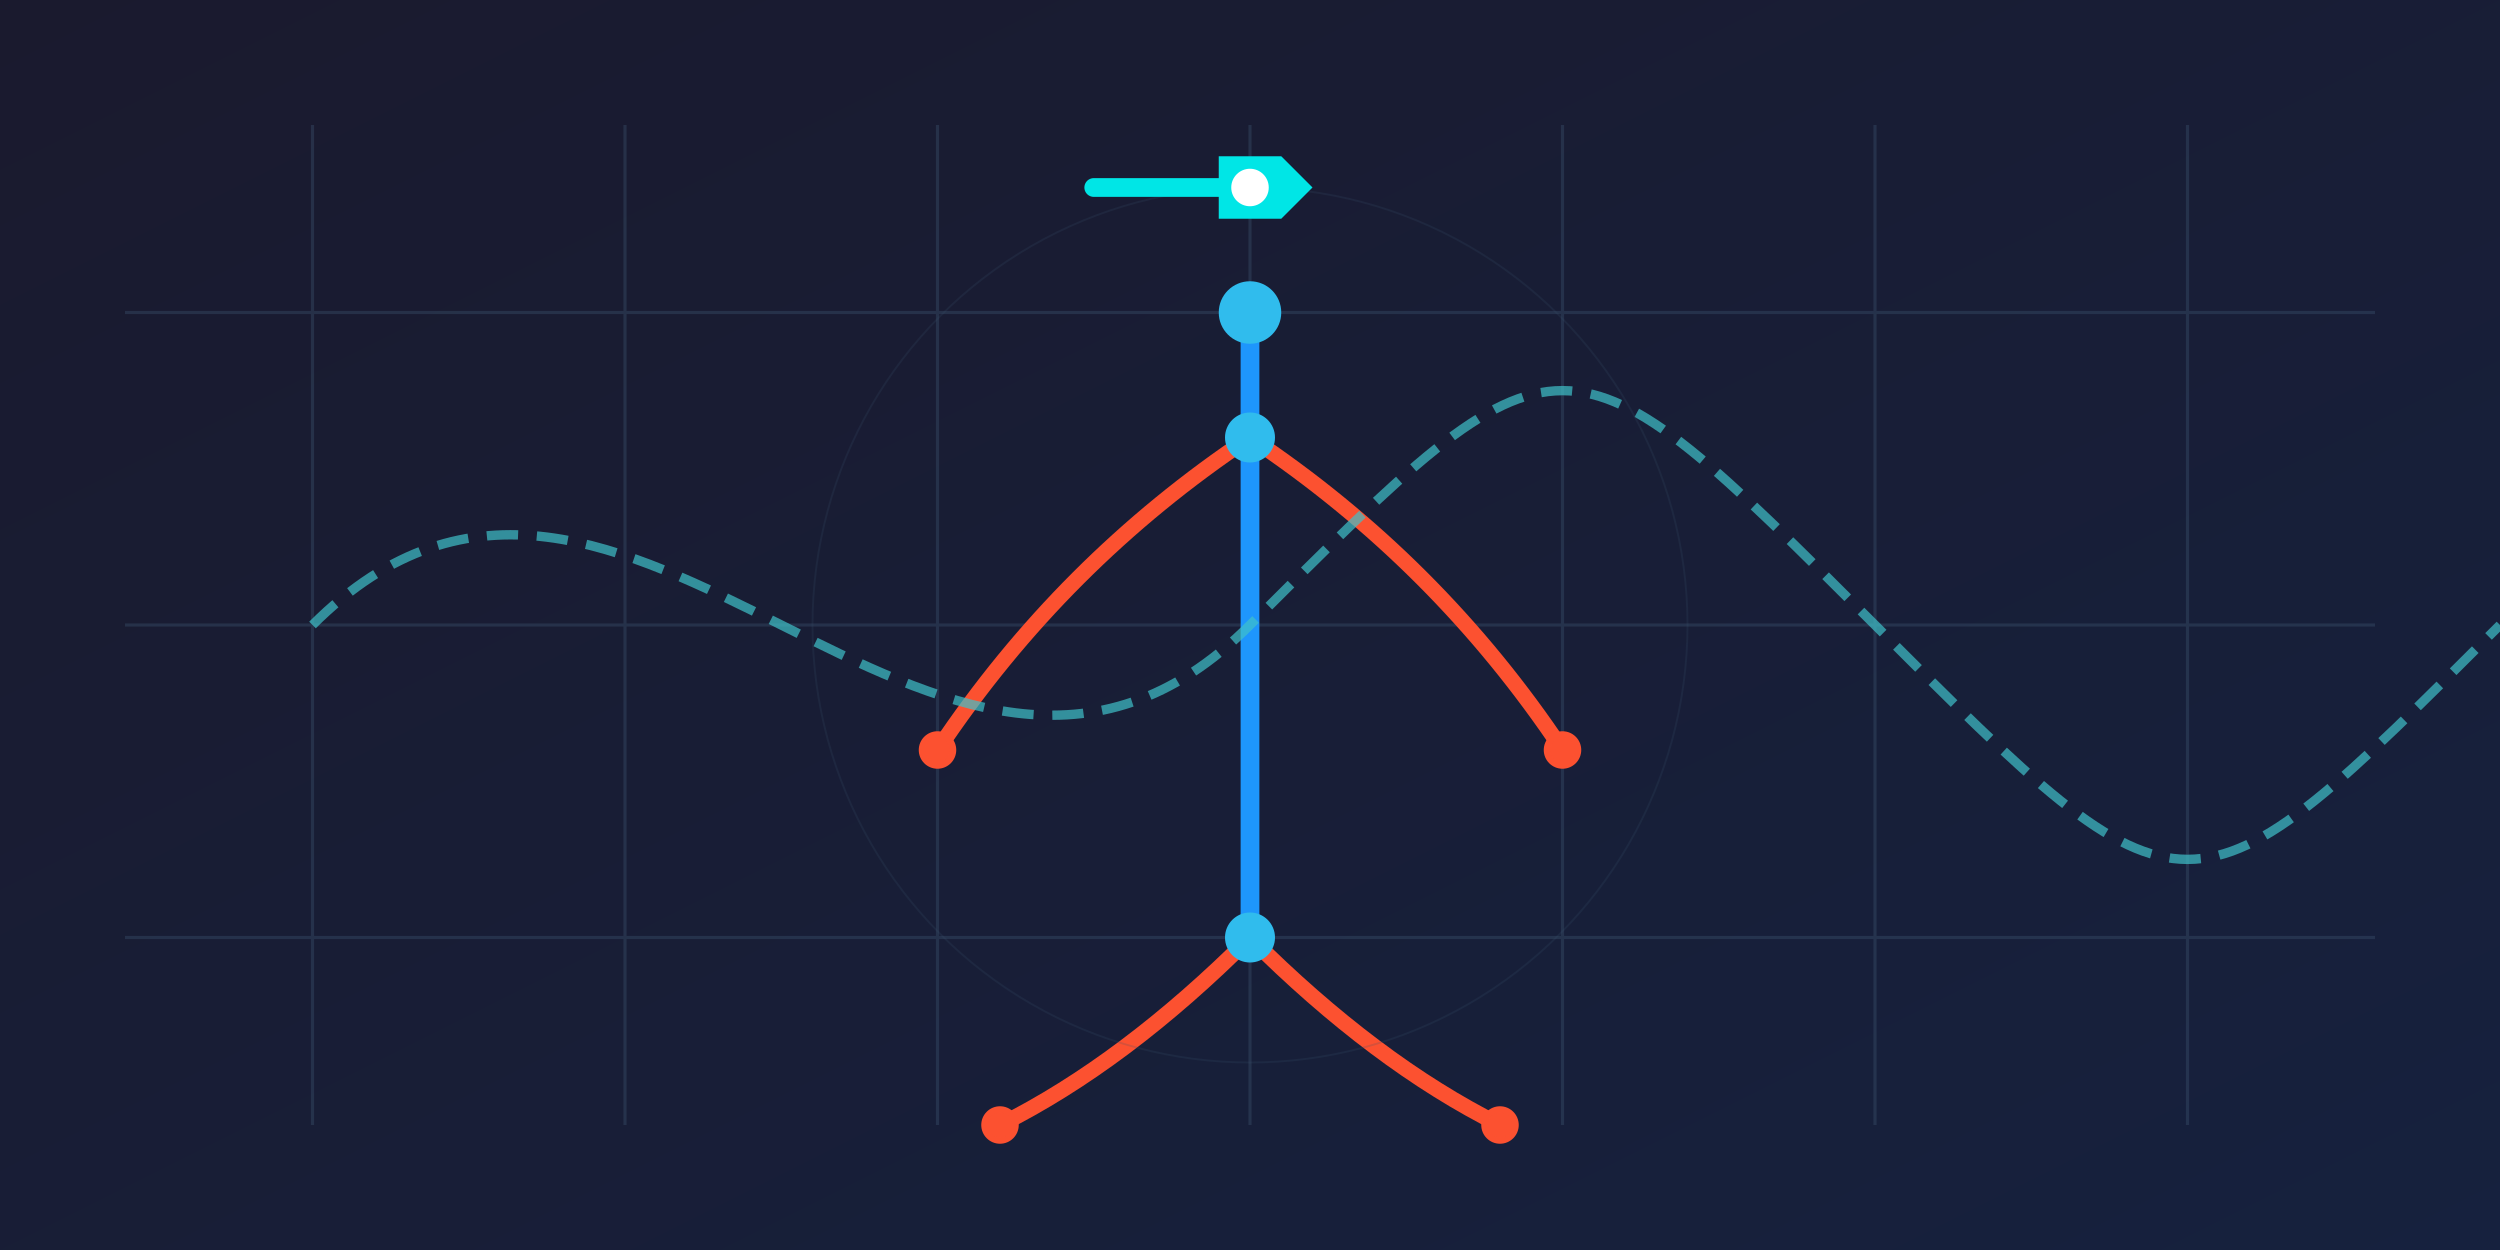 <svg xmlns="http://www.w3.org/2000/svg" viewBox="0 0 400 200">
  <defs>
    <linearGradient id="bg-gradient" x1="0%" y1="0%" x2="100%" y2="100%">
      <stop offset="0%" stop-color="#1a1a2e" />
      <stop offset="100%" stop-color="#16213e" />
    </linearGradient>
    
    <!-- Animation paths -->
    <path id="wave-path" d="M0,50 Q50,0 100,50 T200,50 T300,50 T400,50" />
    
    <!-- Filters -->
    <filter id="glow" x="-20%" y="-20%" width="140%" height="140%">
      <feGaussianBlur stdDeviation="2" result="blur" />
      <feComposite in="SourceGraphic" in2="blur" operator="over" />
    </filter>
  </defs>
  
  <!-- Background -->
  <rect width="400" height="200" fill="url(#bg-gradient)" />
  
  <!-- Grid lines representing keyframes -->
  <g stroke="#3a506b" stroke-width="0.5" opacity="0.4">
    <g id="grid-vertical">
      <line x1="50" y1="20" x2="50" y2="180" />
      <line x1="100" y1="20" x2="100" y2="180" />
      <line x1="150" y1="20" x2="150" y2="180" />
      <line x1="200" y1="20" x2="200" y2="180" />
      <line x1="250" y1="20" x2="250" y2="180" />
      <line x1="300" y1="20" x2="300" y2="180" />
      <line x1="350" y1="20" x2="350" y2="180" />
    </g>
    <g id="grid-horizontal">
      <line x1="20" y1="50" x2="380" y2="50" />
      <line x1="20" y1="100" x2="380" y2="100" />
      <line x1="20" y1="150" x2="380" y2="150" />
    </g>
  </g>
  
  <!-- Skeleton parts -->
  <g id="skeleton" filter="url(#glow)">
    <!-- Spine -->
    <polyline id="spine" points="200,50 200,150" stroke="#1e96fc" stroke-width="3" fill="none">
      <animate attributeName="points" dur="4s" repeatCount="indefinite" 
               values="200,50 200,150;
                      200,40 200,160;
                      200,50 200,150"/>
    </polyline>
    
    <!-- Limbs -->
    <g id="limbs">
      <!-- Left arm -->
      <path id="left-arm" d="M200,70 Q170,90 150,120" stroke="#fc5130" stroke-width="2.5" fill="none">
        <animate attributeName="d" dur="3s" repeatCount="indefinite" 
                 values="M200,70 Q170,90 150,120;
                        M200,70 Q160,100 140,90;
                        M200,70 Q170,90 150,120"/>
      </path>
      
      <!-- Right arm -->
      <path id="right-arm" d="M200,70 Q230,90 250,120" stroke="#fc5130" stroke-width="2.5" fill="none">
        <animate attributeName="d" dur="3s" repeatCount="indefinite" 
                 values="M200,70 Q230,90 250,120;
                        M200,70 Q240,100 260,90;
                        M200,70 Q230,90 250,120"/>
      </path>
      
      <!-- Left leg -->
      <path id="left-leg" d="M200,150 Q180,170 160,180" stroke="#fc5130" stroke-width="2.5" fill="none">
        <animate attributeName="d" dur="4s" repeatCount="indefinite" 
                 values="M200,150 Q180,170 160,180;
                        M200,150 Q170,180 150,170;
                        M200,150 Q180,170 160,180"/>
      </path>
      
      <!-- Right leg -->
      <path id="right-leg" d="M200,150 Q220,170 240,180" stroke="#fc5130" stroke-width="2.5" fill="none">
        <animate attributeName="d" dur="4s" repeatCount="indefinite" 
                 values="M200,150 Q220,170 240,180;
                        M200,150 Q230,180 250,170;
                        M200,150 Q220,170 240,180"/>
      </path>
    </g>
    
    <!-- Joints -->
    <g id="joints">
      <circle cx="200" cy="50" r="5" fill="#30bced">
        <animate attributeName="cy" dur="4s" repeatCount="indefinite" values="50;40;50" />
      </circle>
      <circle cx="200" cy="70" r="4" fill="#30bced">
        <animate attributeName="cy" dur="4s" repeatCount="indefinite" values="70;60;70" />
      </circle>
      <circle cx="200" cy="150" r="4" fill="#30bced">
        <animate attributeName="cy" dur="4s" repeatCount="indefinite" values="150;160;150" />
      </circle>
      
      <!-- Arms joints -->
      <circle id="left-arm-joint" cx="150" cy="120" r="3" fill="#fc5130">
        <animate attributeName="cx" dur="3s" repeatCount="indefinite" values="150;140;150" />
        <animate attributeName="cy" dur="3s" repeatCount="indefinite" values="120;90;120" />
      </circle>
      <circle id="right-arm-joint" cx="250" cy="120" r="3" fill="#fc5130">
        <animate attributeName="cx" dur="3s" repeatCount="indefinite" values="250;260;250" />
        <animate attributeName="cy" dur="3s" repeatCount="indefinite" values="120;90;120" />
      </circle>
      
      <!-- Legs joints -->
      <circle id="left-leg-joint" cx="160" cy="180" r="3" fill="#fc5130">
        <animate attributeName="cx" dur="4s" repeatCount="indefinite" values="160;150;160" />
        <animate attributeName="cy" dur="4s" repeatCount="indefinite" values="180;170;180" />
      </circle>
      <circle id="right-leg-joint" cx="240" cy="180" r="3" fill="#fc5130">
        <animate attributeName="cx" dur="4s" repeatCount="indefinite" values="240;250;240" />
        <animate attributeName="cy" dur="4s" repeatCount="indefinite" values="180;170;180" />
      </circle>
    </g>
  </g>
  
  <!-- Animation curves -->
  <g id="animation-curves" opacity="0.7">
    <path d="M50,100 C100,50 150,150 200,100 S250,50 300,100 S350,150 400,100" stroke="#3fc1c9" stroke-width="1.5" fill="none" stroke-dasharray="5,3">
      <animate attributeName="stroke-dashoffset" values="0;-16" dur="2s" repeatCount="indefinite" />
      <animate attributeName="d" dur="8s" repeatCount="indefinite" 
               values="M50,100 C100,50 150,150 200,100 S250,50 300,100 S350,150 400,100;
                      M50,120 C100,70 150,170 200,120 S250,70 300,120 S350,170 400,120;
                      M50,100 C100,50 150,150 200,100 S250,50 300,100 S350,150 400,100"/>
    </path>
  </g>
  
  <!-- Particles representing motion -->
  <g id="motion-particles">
    <circle cx="150" cy="120" r="2" fill="#fc5130" opacity="0.8">
      <animate attributeName="r" values="2;4;2" dur="2s" repeatCount="indefinite"/>
      <animate attributeName="opacity" values="0.8;0.4;0.8" dur="2s" repeatCount="indefinite"/>
    </circle>
    <circle cx="250" cy="120" r="2" fill="#fc5130" opacity="0.8">
      <animate attributeName="r" values="2;4;2" dur="2.5s" repeatCount="indefinite"/>
      <animate attributeName="opacity" values="0.8;0.4;0.8" dur="2.5s" repeatCount="indefinite"/>
    </circle>
    <circle cx="160" cy="180" r="2" fill="#fc5130" opacity="0.8">
      <animate attributeName="r" values="2;4;2" dur="3s" repeatCount="indefinite"/>
      <animate attributeName="opacity" values="0.8;0.4;0.8" dur="3s" repeatCount="indefinite"/>
    </circle>
    <circle cx="240" cy="180" r="2" fill="#fc5130" opacity="0.8">
      <animate attributeName="r" values="2;4;2" dur="3.5s" repeatCount="indefinite"/>
      <animate attributeName="opacity" values="0.8;0.4;0.8" dur="3.5s" repeatCount="indefinite"/>
    </circle>
  </g>
  
  <!-- Circular motion element with glowing object -->
  <g id="circular-motion" transform="translate(200,100)">
    <!-- Circle path guideline (almost invisible) -->
    <circle cx="0" cy="0" r="70" stroke="#3a506b" stroke-width="0.3" fill="none" opacity="0.2" />
    
    <!-- Slowly moving glowing arrow -->
    <g>
      <!-- Animation group that rotates the whole system -->
      <animateTransform
        attributeName="transform"
        type="rotate"
        from="0 0 0"
        to="360 0 0"
        dur="15s"
        repeatCount="indefinite" />

      <!-- Position the object at the edge of the circle -->
      <g transform="translate(0, -70)">
        <!-- Make the arrow face tangential to the circle (perpendicular to radius) -->
        <g transform="rotate(0)">
          <!-- Glowing element with filter -->
          <g filter="url(#glow-path)">
            <!-- Arrow shape pointing right (tangential to circle) -->
            <path d="M-5,-5 L5,-5 L10,0 L5,5 L-5,5 Z" fill="#00e6e6" />
            
            <!-- Pulsating core -->
            <circle cx="0" cy="0" r="3" fill="#ffffff">
              <animate attributeName="r" values="3;4;3" dur="2s" repeatCount="indefinite" />
            </circle>
            
            <!-- Tail effect pointing left -->
            <path d="M-5,0 L-25,0" stroke="#00e6e6" stroke-width="3" stroke-linecap="round">
              <animate attributeName="opacity" values="0.9;0.3;0.9" dur="3s" repeatCount="indefinite" />
            </path>
          </g>
        </g>
      </g>
    </g>
  </g>
  
  <!-- Additional glow filter for the moving element -->
  <defs>
    <filter id="glow-path" x="-100%" y="-100%" width="300%" height="300%">
      <feGaussianBlur stdDeviation="3" result="blur" />
      <feComposite in="SourceGraphic" in2="blur" operator="over" />
    </filter>
  </defs>
</svg>
